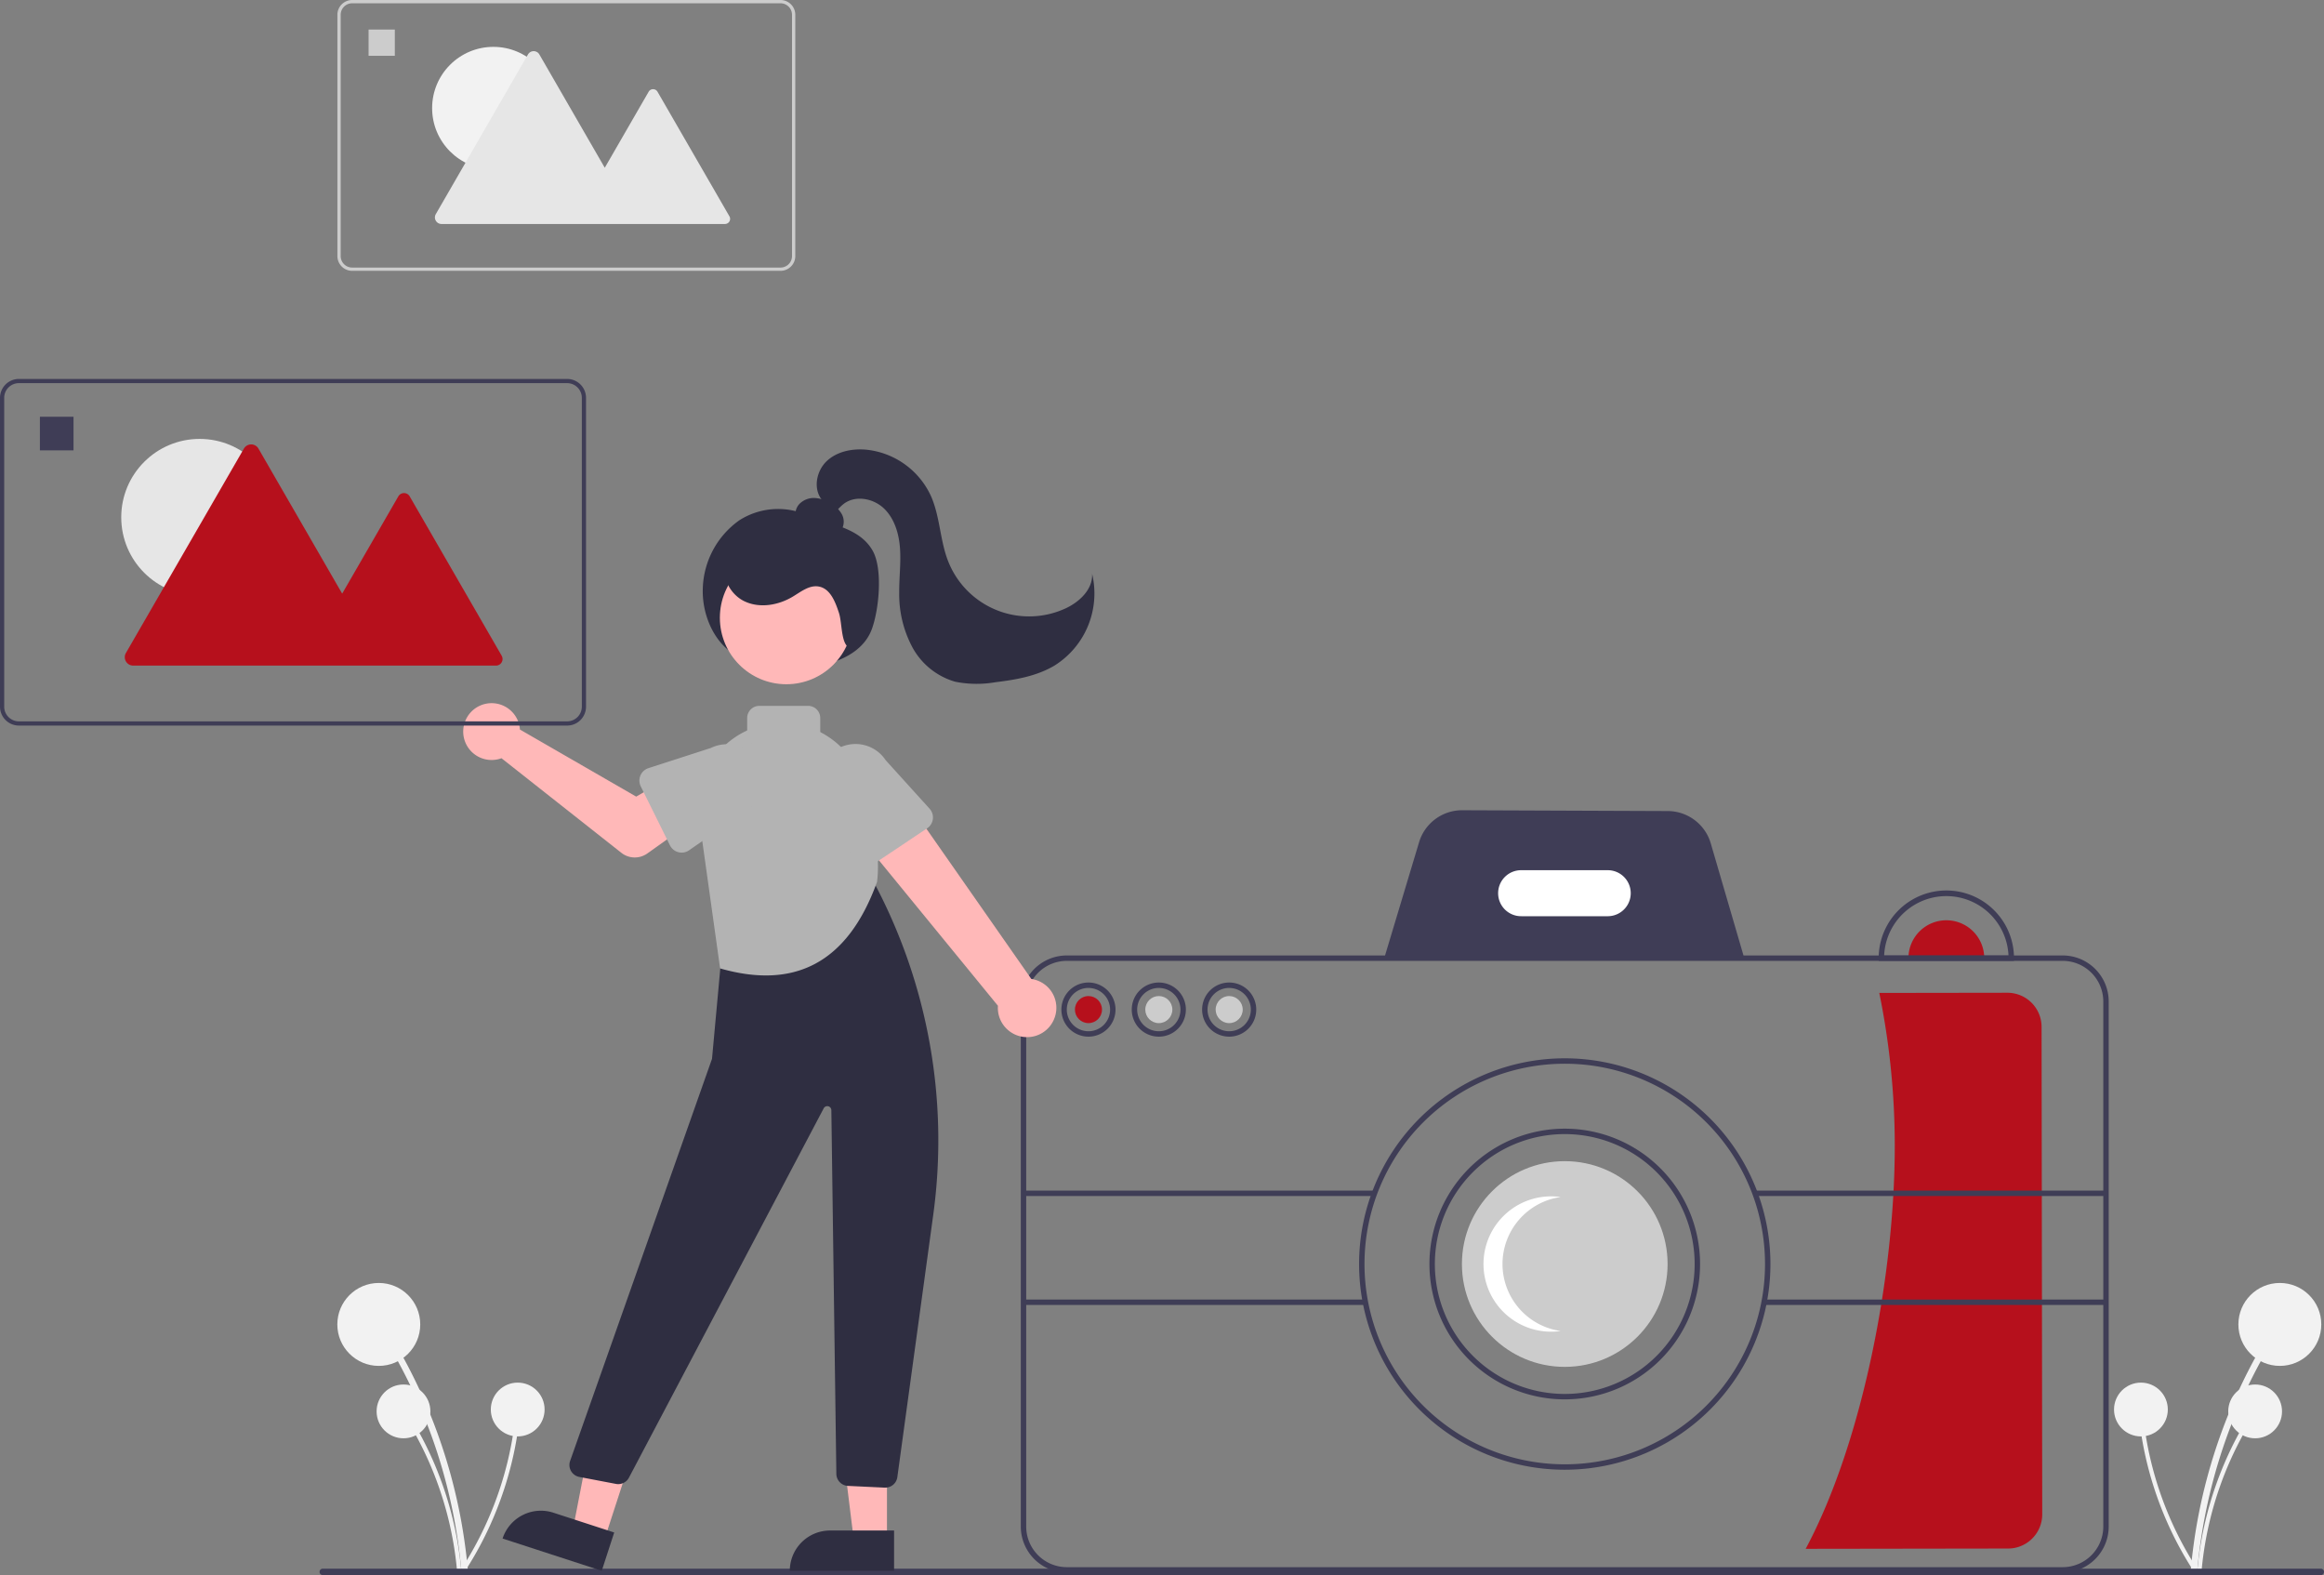 <svg xmlns="http://www.w3.org/2000/svg" width="512.089" height="347.015" viewBox="0 0 512.089 347.015">
  <rect x="0" y="0" width="512.089" height="347.015" fill="#808080" stroke="none"/>
  <g id="video_session" data-name="video session" transform="translate(0 0)">
    <path id="Path_5065" data-name="Path 5065" d="M981.624,706.11a118.418,118.418,0,0,1,9.8-37.374q2.212-4.941,4.869-9.665a.722.722,0,0,0-1.245-.728A120.058,120.058,0,0,0,981.689,695.2q-1,5.418-1.508,10.912C980.1,707.034,981.539,707.028,981.624,706.11Z" transform="translate(-497.429 -360.462)" fill="#f2f2f2"/>
    <circle id="Ellipse_676" data-name="Ellipse 676" cx="9.135" cy="9.135" r="9.135" transform="translate(493.223 282.652)" fill="#f2f2f2"/>
    <path id="Path_5066" data-name="Path 5066" d="M983.535,717.956a76.821,76.821,0,0,1,6.358-24.246q1.435-3.206,3.159-6.27a.468.468,0,0,0-.808-.472,77.887,77.887,0,0,0-8.667,23.909q-.651,3.515-.978,7.079c-.055.6.881.6.936,0Z" transform="translate(-498.406 -372.065)" fill="#f2f2f2"/>
    <circle id="Ellipse_677" data-name="Ellipse 677" cx="5.926" cy="5.926" r="5.926" transform="translate(490.987 305.022)" fill="#f2f2f2"/>
    <path id="Path_5067" data-name="Path 5067" d="M973.934,717.628a76.825,76.825,0,0,1-9.9-23.028q-.84-3.41-1.366-6.887a.468.468,0,0,0-.928.125,77.886,77.886,0,0,0,7.872,24.183q1.649,3.171,3.583,6.183C973.521,718.71,974.257,718.131,973.934,717.628Z" transform="translate(-489.986 -372.296)" fill="#f2f2f2"/>
    <circle id="Ellipse_678" data-name="Ellipse 678" cx="5.926" cy="5.926" r="5.926" transform="translate(465.822 304.607)" fill="#f2f2f2"/>
    <path id="Path_5068" data-name="Path 5068" d="M331.059,706.11a118.418,118.418,0,0,0-9.8-37.374q-2.212-4.941-4.869-9.665a.722.722,0,0,1,1.245-.728A120.056,120.056,0,0,1,330.994,695.2q1,5.418,1.508,10.912c.085.924-1.357.918-1.442,0Z" transform="translate(-229.432 -360.462)" fill="#f2f2f2"/>
    <circle id="Ellipse_679" data-name="Ellipse 679" cx="9.135" cy="9.135" r="9.135" transform="translate(74.33 282.652)" fill="#f2f2f2"/>
    <path id="Path_5069" data-name="Path 5069" d="M333,717.955a76.824,76.824,0,0,0-6.358-24.246q-1.435-3.206-3.159-6.27a.468.468,0,0,1,.808-.472,77.885,77.885,0,0,1,8.667,23.91q.651,3.515.978,7.079c.055.6-.881.6-.936,0Z" transform="translate(-232.308 -372.064)" fill="#f2f2f2"/>
    <circle id="Ellipse_680" data-name="Ellipse 680" cx="5.926" cy="5.926" r="5.926" transform="translate(82.984 305.022)" fill="#f2f2f2"/>
    <path id="Path_5070" data-name="Path 5070" d="M341.409,717.628a76.823,76.823,0,0,0,9.9-23.028q.84-3.41,1.366-6.887a.468.468,0,0,1,.928.125,77.885,77.885,0,0,1-7.872,24.183q-1.648,3.171-3.583,6.183c-.325.507-1.061-.072-.738-.576Z" transform="translate(-239.534 -372.297)" fill="#f2f2f2"/>
    <circle id="Ellipse_681" data-name="Ellipse 681" cx="5.926" cy="5.926" r="5.926" transform="translate(108.149 304.607)" fill="#f2f2f2"/>
    <path id="Path_5071" data-name="Path 5071" d="M889.835,533.328l.143,107.4a7.529,7.529,0,0,1-7.51,7.532l-44.615.065c12.559-23.495,19.671-60.475,19.629-88.981a167.719,167.719,0,0,0-3.411-33.489l28.233-.041a7.529,7.529,0,0,1,7.531,7.51Z" transform="translate(-439.975 -307.099)" fill="#b6101c"/>
    <path id="Path_5072" data-name="Path 5072" d="M729.67,740.006H289.415a.71.71,0,1,1,0-1.42H729.67a.71.71,0,1,1,0,1.42Z" transform="translate(-218.291 -392.991)" fill="#3f3d56"/>
    <path id="Path_5073" data-name="Path 5073" d="M761.561,491.425l-79.511-.312,7.732-25.723a9.9,9.9,0,0,1,9.424-7.007h.037l45.383.178a9.9,9.9,0,0,1,9.406,7.081Z" transform="translate(-377.079 -279.877)" fill="#3f3d56"/>
    <path id="Path_5074" data-name="Path 5074" d="M884.174,499.033a8.348,8.348,0,0,0-8.348,8.348h16.7A8.348,8.348,0,0,0,884.174,499.033Z" transform="translate(-455.304 -296.286)" fill="#b6101c"/>
    <path id="Path_5075" data-name="Path 5075" d="M777.406,647.992H557.963a10.149,10.149,0,0,1-10.137-10.137V522.17a10.149,10.149,0,0,1,10.137-10.137H777.406a10.149,10.149,0,0,1,10.137,10.137V637.855a10.149,10.149,0,0,1-10.137,10.137ZM557.963,513.226a8.955,8.955,0,0,0-8.945,8.945V637.855a8.955,8.955,0,0,0,8.945,8.945H777.406a8.955,8.955,0,0,0,8.945-8.945V522.17a8.955,8.955,0,0,0-8.945-8.945Z" transform="translate(-322.894 -301.534)" fill="#3f3d56"/>
    <path id="Path_5076" data-name="Path 5076" d="M748.477,490.67H729.395a5.069,5.069,0,1,1,0-10.137h19.082a5.069,5.069,0,0,1,0,10.137Z" transform="translate(-394.145 -288.818)" fill="#fff"/>
    <path id="Path_5077" data-name="Path 5077" d="M718.146,640.673a45.32,45.32,0,1,1,45.32-45.32A45.32,45.32,0,0,1,718.146,640.673Zm0-89.447a44.127,44.127,0,1,0,44.127,44.127A44.127,44.127,0,0,0,718.146,551.226Z" transform="translate(-373.355 -316.874)" fill="#3f3d56"/>
    <path id="Path_5078" data-name="Path 5078" d="M728.642,635.664a29.816,29.816,0,1,1,29.816-29.816A29.816,29.816,0,0,1,728.642,635.664Zm0-58.439a28.623,28.623,0,1,0,28.623,28.623,28.623,28.623,0,0,0-28.623-28.623Z" transform="translate(-383.851 -327.37)" fill="#3f3d56"/>
    <circle id="Ellipse_682" data-name="Ellipse 682" cx="22.66" cy="22.66" r="22.66" transform="translate(322.131 255.818)" fill="#ccc"/>
    <path id="Path_5079" data-name="Path 5079" d="M722.991,615.941a14.908,14.908,0,0,1,12.819-14.759,14.908,14.908,0,1,0,0,29.518A14.908,14.908,0,0,1,722.991,615.941Z" transform="translate(-391.916 -337.462)" fill="#fff"/>
    <path id="Path_5080" data-name="Path 5080" d="M894.642,503.537H864.826v-.6a14.908,14.908,0,1,1,29.816,0Zm-28.61-1.193h27.4a13.715,13.715,0,0,0-27.4,0Z" transform="translate(-450.863 -291.846)" fill="#3f3d56"/>
    <path id="Path_5081" data-name="Path 5081" d="M568.789,533.959A5.963,5.963,0,1,1,574.752,528,5.963,5.963,0,0,1,568.789,533.959Zm0-10.734A4.771,4.771,0,1,0,573.56,528a4.77,4.77,0,0,0-4.771-4.771Z" transform="translate(-328.95 -305.571)" fill="#3f3d56"/>
    <circle id="Ellipse_683" data-name="Ellipse 683" cx="2.982" cy="2.982" r="2.982" transform="translate(236.858 219.443)" fill="#b6101c"/>
    <circle id="Ellipse_684" data-name="Ellipse 684" cx="2.982" cy="2.982" r="2.982" transform="translate(252.362 219.443)" fill="#ccc"/>
    <circle id="Ellipse_685" data-name="Ellipse 685" cx="2.982" cy="2.982" r="2.982" transform="translate(267.866 219.443)" fill="#ccc"/>
    <path id="Path_5082" data-name="Path 5082" d="M594.789,533.959A5.963,5.963,0,1,1,600.752,528,5.963,5.963,0,0,1,594.789,533.959Zm0-10.734A4.771,4.771,0,1,0,599.56,528a4.771,4.771,0,0,0-4.771-4.771Z" transform="translate(-339.446 -305.571)" fill="#3f3d56"/>
    <path id="Path_5083" data-name="Path 5083" d="M620.789,533.959A5.963,5.963,0,1,1,626.752,528,5.963,5.963,0,0,1,620.789,533.959Zm0-10.734A4.771,4.771,0,1,0,625.56,528a4.77,4.77,0,0,0-4.771-4.771Z" transform="translate(-349.941 -305.571)" fill="#3f3d56"/>
    <rect id="Rectangle_819" data-name="Rectangle 819" width="77.521" height="1.193" transform="translate(225.528 262.303)" fill="#3f3d56"/>
    <rect id="Rectangle_820" data-name="Rectangle 820" width="75.595" height="1.193" transform="translate(225.528 286.305)" fill="#3f3d56"/>
    <rect id="Rectangle_821" data-name="Rectangle 821" width="77.521" height="1.193" transform="translate(386.532 262.303)" fill="#3f3d56"/>
    <rect id="Rectangle_822" data-name="Rectangle 822" width="75.595" height="1.193" transform="translate(388.321 286.305)" fill="#3f3d56"/>
    <path id="Path_5084" data-name="Path 5084" d="M438.14,379.536c-4.836-2.222-8.015-8.573-7.833-14.837a19.081,19.081,0,0,1,8.024-15.109,15.891,15.891,0,0,1,15.039-1.136c4.879,2.077,11.431,2.643,14.363,7.805,2.254,3.967,1.442,12.818-.154,17.229-1.379,3.813-4.752,5.961-8.04,7.163a27.037,27.037,0,0,1-22.368-1.8" transform="translate(-275.45 -234.944)" fill="#2f2e41"/>
    <path id="Path_5085" data-name="Path 5085" d="M218.674,548.294l-6.952-2.262,5.415-27.891,10.261,3.338Z" transform="translate(-85.47 -209.167)" fill="#ffb8b8"/>
    <path id="Path_5086" data-name="Path 5086" d="M8.877,0h14.1V8.877H0A8.877,8.877,0,0,1,8.877,0Z" transform="translate(113.489 330.517) rotate(18.021)" fill="#2f2e41"/>
    <path id="Path_5087" data-name="Path 5087" d="M320.447,549.871h-7.311l-3.478-28.2h10.79Z" transform="translate(-125.005 -210.592)" fill="#ffb8b8"/>
    <path id="Path_5088" data-name="Path 5088" d="M300.723,565.457h14.1v8.877H291.846A8.877,8.877,0,0,1,300.723,565.457Z" transform="translate(-117.815 -228.268)" fill="#2f2e41"/>
    <path id="Path_5089" data-name="Path 5089" d="M450.637,617.093c-.044,0-.088,0-.132,0l-8.1-.386a2.687,2.687,0,0,1-2.555-2.643l-1.1-80.139a.894.894,0,0,0-1.686-.4l-42.91,81.361a2.669,2.669,0,0,1-2.875,1.384l-8.063-1.536a2.683,2.683,0,0,1-2.028-3.529l31.265-88.583,2.406-26.2a2.665,2.665,0,0,1,2.347-2.415c9.11-1.119,21.839-8.584,26.889-11.741a2.651,2.651,0,0,1,2.105-.317,2.717,2.717,0,0,1,1.688,1.339A120.9,120.9,0,0,1,461.172,557.2l-7.881,57.568a2.669,2.669,0,0,1-2.654,2.32Z" transform="translate(-255.563 -289.348)" fill="#2f2e41"/>
    <circle id="Ellipse_686" data-name="Ellipse 686" cx="14.646" cy="14.646" r="14.646" transform="translate(158.621 121.455)" fill="#ffb8b8"/>
    <path id="Path_5090" data-name="Path 5090" d="M433.42,480.2l-4.41-31.512a18.512,18.512,0,1,1,36.121-8.131c1.256,5.825,3.807,12.916,2.875,20.561h0C461.475,479.246,449.618,484.836,433.42,480.2Z" transform="translate(-274.746 -266.847)" fill="#b3b3b3"/>
    <path id="Path_5091" data-name="Path 5091" d="M460.131,428.766H449.4a2.686,2.686,0,0,1-2.683-2.683V422.5a2.686,2.686,0,0,1,2.683-2.683h10.734a2.686,2.686,0,0,1,2.683,2.683v3.578A2.686,2.686,0,0,1,460.131,428.766Z" transform="translate(-282.077 -264.31)" fill="#b3b3b3"/>
    <path id="Path_5092" data-name="Path 5092" d="M527.594,496.679a6.406,6.406,0,0,0-5.2-8.336L488.986,440.51l-9.907,9.794,35.957,43.938a6.441,6.441,0,0,0,12.558,2.436Z" transform="translate(-295.142 -272.661)" fill="#ffb8b8"/>
    <path id="Path_5093" data-name="Path 5093" d="M497.13,452.478l-12.066,8.055a2.872,2.872,0,0,1-4.192-1.161l-6.181-13.076a7.977,7.977,0,1,1,13.3-8.819l9.677,10.685a2.872,2.872,0,0,1-.535,4.316Z" transform="translate(-292.834 -269.996)" fill="#b3b3b3"/>
    <path id="Path_5094" data-name="Path 5094" d="M354.139,423.653a6.276,6.276,0,0,1,.143.978L379.9,439.409l6.226-3.584,6.638,8.69-10.406,7.417a4.771,4.771,0,0,1-5.724-.139l-26.415-20.839a6.26,6.26,0,1,1,3.921-7.3Z" transform="translate(-239.718 -263.907)" fill="#ffb8b8"/>
    <path id="Path_5095" data-name="Path 5095" d="M413.626,456.273l-6.437-13a2.872,2.872,0,0,1,1.691-4.007l13.762-4.448a7.977,7.977,0,1,1,7.037,14.319l-11.841,8.223a2.872,2.872,0,0,1-4.212-1.085Z" transform="translate(-266.001 -270.032)" fill="#b3b3b3"/>
    <path id="Path_5096" data-name="Path 5096" d="M472.375,350.958a2.423,2.423,0,0,0,2.574-1.437,3.489,3.489,0,0,0-.248-3.064,6.4,6.4,0,0,0-2.252-2.208,7.4,7.4,0,0,0-3.567-1.227,4.449,4.449,0,0,0-3.455,1.311,3.206,3.206,0,0,0-.579,3.535,4.729,4.729,0,0,0,2.754,2.005,16.157,16.157,0,0,0,6.785.891" transform="translate(-289.28 -233.303)" fill="#2f2e41"/>
    <path id="Path_5097" data-name="Path 5097" d="M466.466,382.222c-2.56.12-2.119-5.311-2.92-7.746s-1.906-5.338-4.425-5.8c-2.065-.382-3.931,1.128-5.73,2.212-3.206,1.932-7.356,2.645-10.723,1.008s-5.414-6.01-3.776-9.376a7.678,7.678,0,0,1,4.8-3.781,15.449,15.449,0,0,1,6.239-.3,31.919,31.919,0,0,1,13.051,4.626c2.732,1.714,5.332,4.047,6.145,7.168s1.145,11.607-2.035,12.145Z" transform="translate(-278.687 -239.453)" fill="#2f2e41"/>
    <path id="Path_5098" data-name="Path 5098" d="M473.467,336.159c-1.934-2.451-1.205-6.314,1.048-8.474s5.605-2.834,8.715-2.559a17.663,17.663,0,0,1,14.326,10.3c1.965,4.5,1.949,9.638,3.727,14.212A19.164,19.164,0,0,0,527.17,360.1c3.094-1.426,6.04-4.22,5.863-7.622a18.741,18.741,0,0,1-8.243,20.183c-3.91,2.352-8.541,3.151-13.071,3.7a24.105,24.105,0,0,1-8.867-.113,15.672,15.672,0,0,1-9.449-7.631,24.806,24.806,0,0,1-2.878-12.008c-.024-3.241.4-6.484.176-9.717s-1.2-6.578-3.54-8.817-6.3-2.976-8.872-1c-1.034.793-1.792,1.95-2.956,2.534s-3,.13-3.081-1.17Z" transform="translate(-292.386 -226.059)" fill="#2f2e41"/>
    <path id="Path_5099" data-name="Path 5099" d="M295.587,375.4h-120.8a4.17,4.17,0,0,1-4.165-4.165V303.2a4.17,4.17,0,0,1,4.166-4.165h120.8a4.17,4.17,0,0,1,4.165,4.165v68.036a4.17,4.17,0,0,1-4.165,4.166Zm-120.8-75.442a3.243,3.243,0,0,0-3.24,3.24v68.036a3.243,3.243,0,0,0,3.24,3.24h120.8a3.244,3.244,0,0,0,3.24-3.24V303.2a3.244,3.244,0,0,0-3.24-3.24Z" transform="translate(-170.622 -215.549)" fill="#3f3d56"/>
    <circle id="Ellipse_687" data-name="Ellipse 687" cx="17.274" cy="17.274" r="17.274" transform="translate(26.715 96.697)" fill="#e6e6e6"/>
    <path id="Path_5100" data-name="Path 5100" d="M299.789,369.786l-20.276-35.12a1.444,1.444,0,0,0-2.5,0L264.638,356.1,246.19,324.147a1.851,1.851,0,0,0-3.207,0l-26,45.028a1.851,1.851,0,0,0,1.6,2.777h79.949a1.444,1.444,0,0,0,1.25-2.166Z" transform="translate(-189.239 -225.313)" fill="#b6101c"/>
    <rect id="Rectangle_823" data-name="Rectangle 823" width="7.405" height="7.405" transform="translate(8.794 91.815)" fill="#3f3d56"/>
    <path id="Path_5101" data-name="Path 5101" d="M392.938,218.7H298.55a3.259,3.259,0,0,1-3.255-3.255V162.288a3.259,3.259,0,0,1,3.255-3.255h94.388a3.258,3.258,0,0,1,3.255,3.255v53.161A3.258,3.258,0,0,1,392.938,218.7ZM298.55,159.756a2.534,2.534,0,0,0-2.531,2.531v53.161a2.534,2.534,0,0,0,2.531,2.531h94.388a2.534,2.534,0,0,0,2.531-2.531V162.288a2.534,2.534,0,0,0-2.531-2.531Z" transform="translate(-220.951 -159.033)" fill="#ccc"/>
    <circle id="Ellipse_688" data-name="Ellipse 688" cx="13.497" cy="13.497" r="13.497" transform="translate(95.218 10.324)" fill="#f2f2f2"/>
    <path id="Path_5102" data-name="Path 5102" d="M396.222,214.316l-15.843-27.441a1.128,1.128,0,0,0-1.954,0l-9.669,16.747-14.414-24.966a1.447,1.447,0,0,0-2.505,0l-20.313,35.183a1.447,1.447,0,0,0,1.253,2.17h62.469a1.128,1.128,0,0,0,.977-1.693Z" transform="translate(-235.497 -166.663)" fill="#e6e6e6"/>
    <rect id="Rectangle_824" data-name="Rectangle 824" width="5.786" height="5.786" transform="translate(81.215 6.51)" fill="#ccc"/>
  </g>
</svg>
